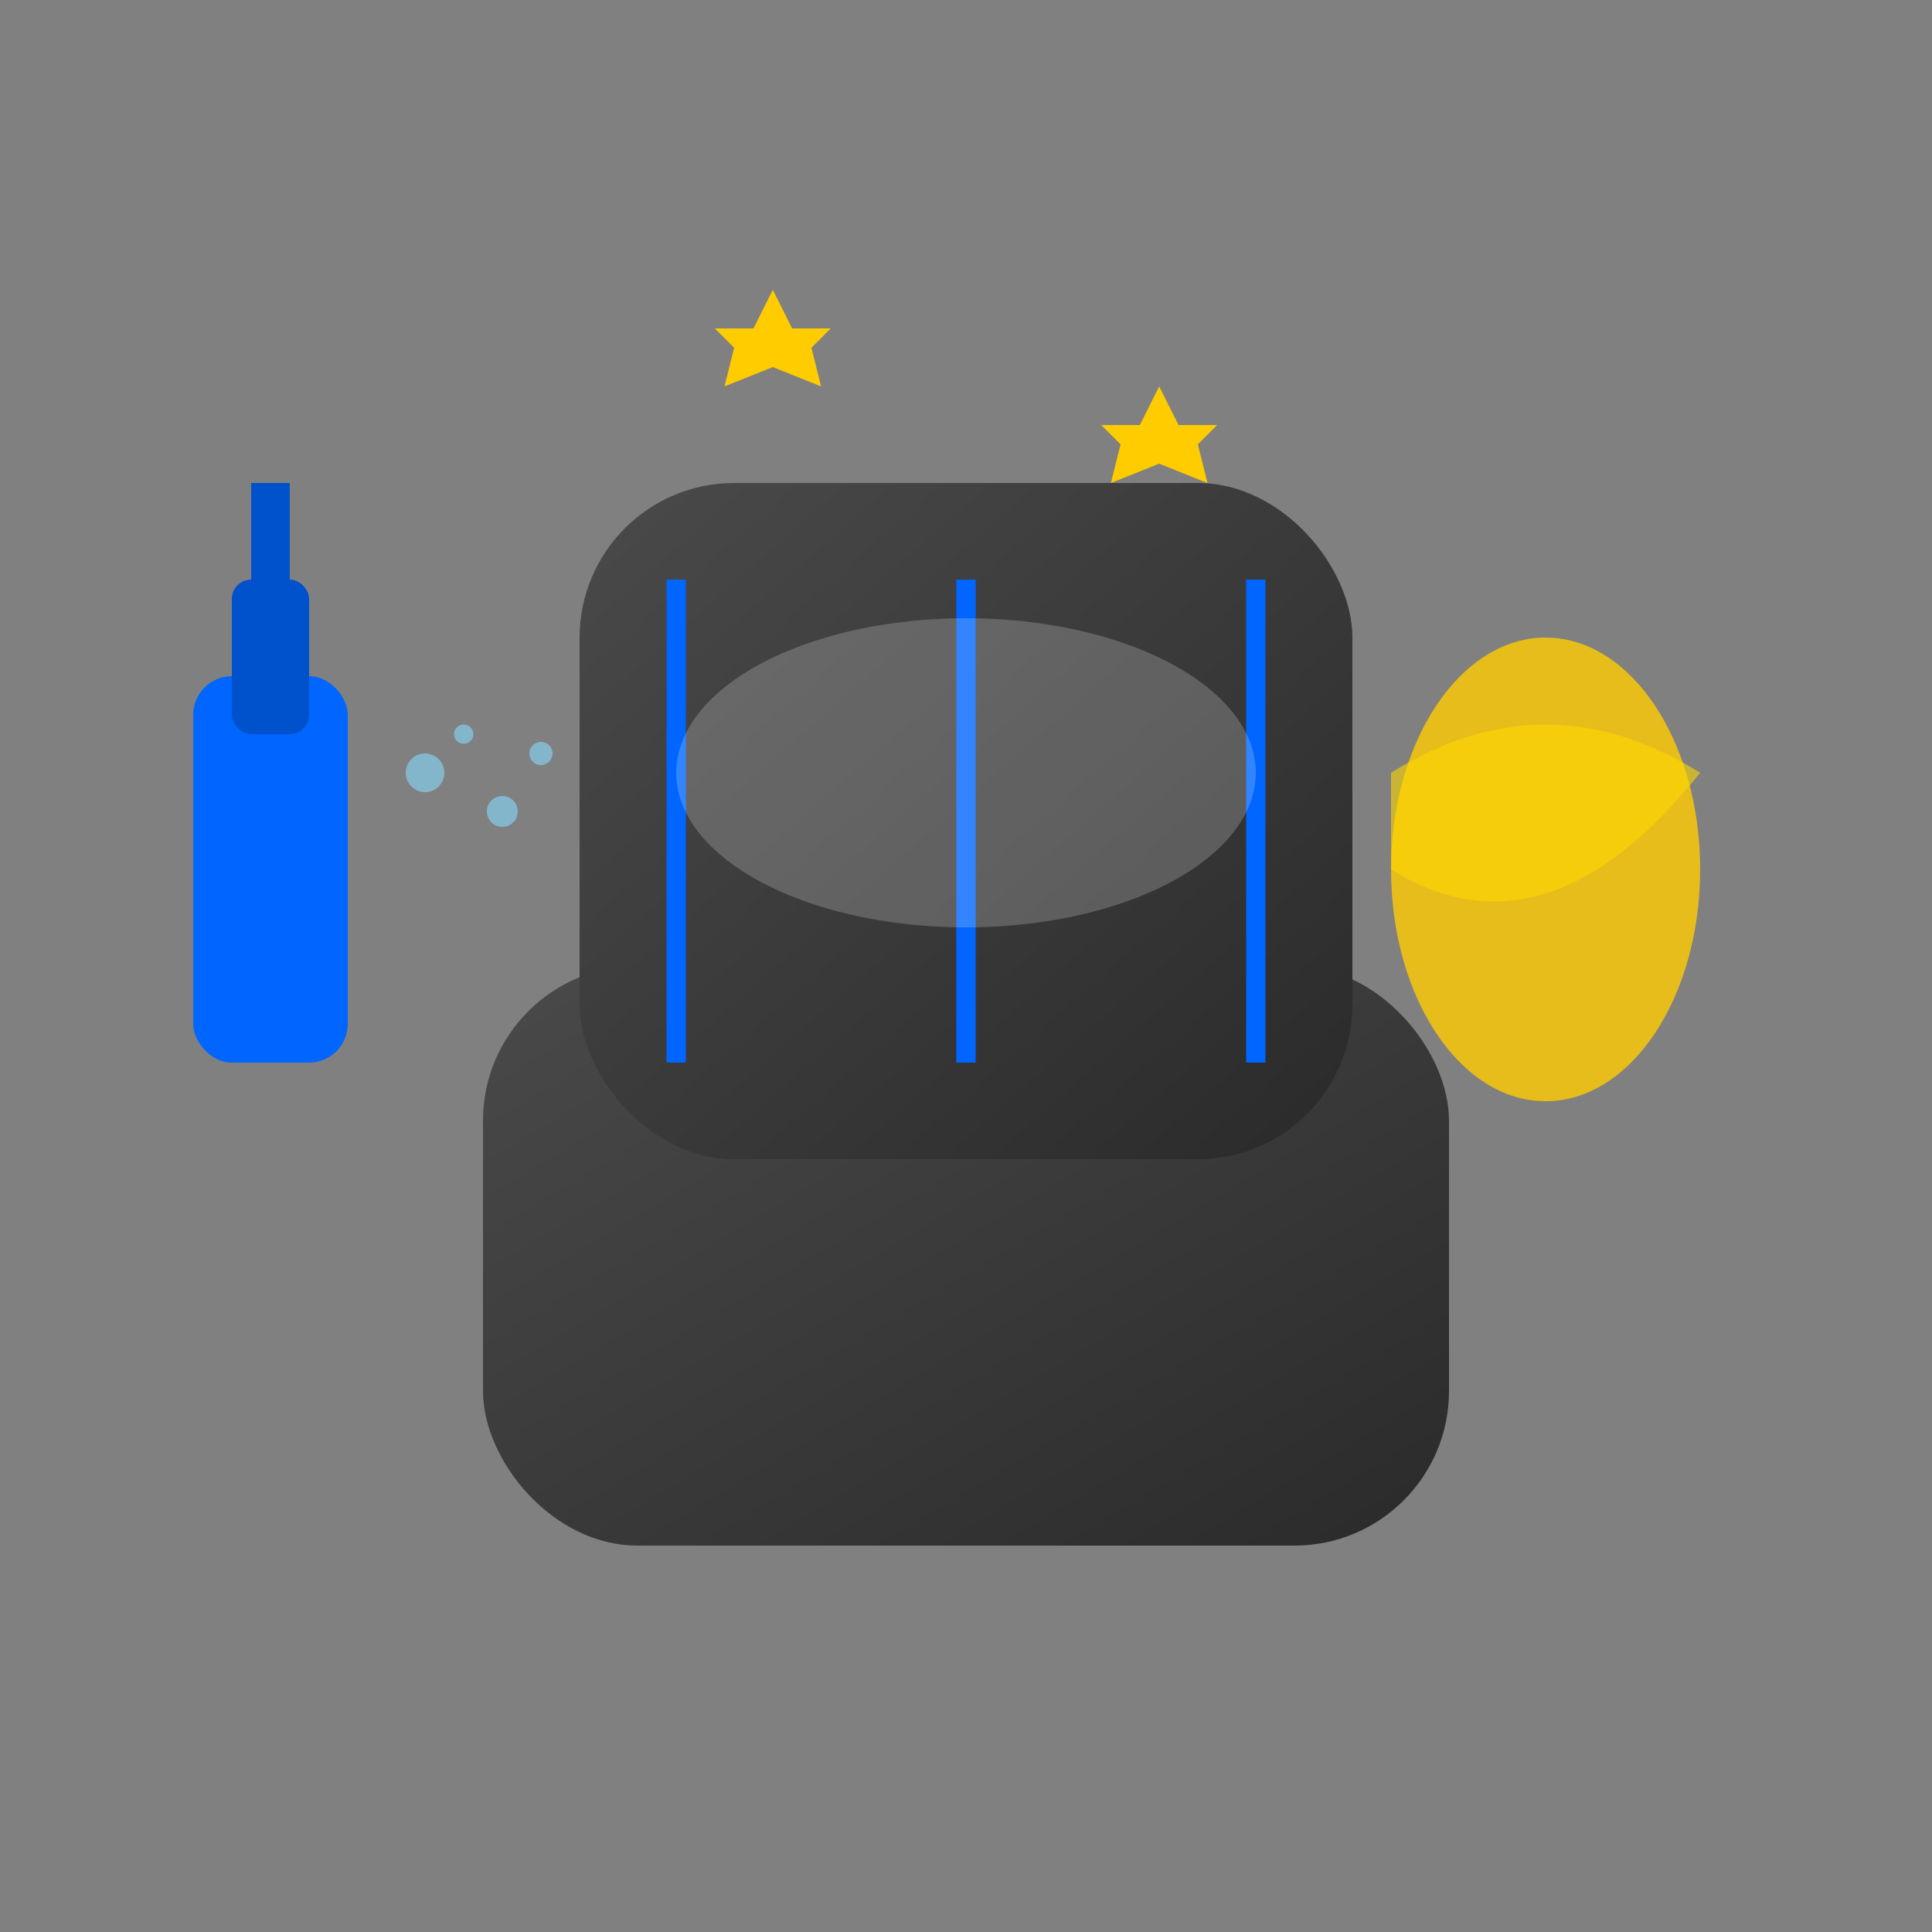 <svg width="100" height="100" viewBox="0 0 100 100" fill="none" xmlns="http://www.w3.org/2000/svg">
  <rect x="0" y="0" width="100" height="100" fill="#808080" stroke="none"/>
  <defs>
    <linearGradient id="seatGrad" x1="0%" y1="0%" x2="100%" y2="100%">
      <stop offset="0%" style="stop-color:#4A4A4A;stop-opacity:1" />
      <stop offset="100%" style="stop-color:#2A2A2A;stop-opacity:1" />
    </linearGradient>
  </defs>
  
  <!-- Car seat base -->
  <rect x="25" y="50" width="50" height="30" rx="8" fill="url(#seatGrad)"/>
  
  <!-- Car seat back -->
  <rect x="30" y="25" width="40" height="35" rx="8" fill="url(#seatGrad)"/>
  
  <!-- Seat stitching lines -->
  <line x1="35" y1="30" x2="35" y2="55" stroke="#0066FF" stroke-width="1"/>
  <line x1="50" y1="30" x2="50" y2="55" stroke="#0066FF" stroke-width="1"/>
  <line x1="65" y1="30" x2="65" y2="55" stroke="#0066FF" stroke-width="1"/>
  
  <!-- Cleaning spray bottle -->
  <rect x="10" y="35" width="8" height="20" rx="2" fill="#0066FF"/>
  <rect x="12" y="30" width="4" height="8" rx="1" fill="#0052CC"/>
  <line x1="14" y1="30" x2="14" y2="25" stroke="#0052CC" stroke-width="2"/>
  
  <!-- Spray effect -->
  <circle cx="22" cy="40" r="1" fill="#87CEEB" opacity="0.7"/>
  <circle cx="24" cy="38" r="0.5" fill="#87CEEB" opacity="0.7"/>
  <circle cx="26" cy="42" r="0.8" fill="#87CEEB" opacity="0.7"/>
  <circle cx="28" cy="39" r="0.6" fill="#87CEEB" opacity="0.7"/>
  
  <!-- Cleaning cloth -->
  <ellipse cx="80" cy="45" rx="8" ry="12" fill="#FFCC00" opacity="0.8"/>
  <path d="M72 40 Q80 35 88 40 Q80 50 72 45" fill="#FFD700" opacity="0.6"/>
  
  <!-- Clean shine effect -->
  <ellipse cx="50" cy="40" rx="15" ry="8" fill="#FFFFFF" opacity="0.2"/>
  
  <!-- Sparkle effects -->
  <polygon points="60,20 61,22 63,22 62,23 62.5,25 60,24 57.5,25 58,23 57,22 59,22" fill="#FFCC00"/>
  <polygon points="40,15 41,17 43,17 42,18 42.5,20 40,19 37.5,20 38,18 37,17 39,17" fill="#FFCC00"/>
</svg>